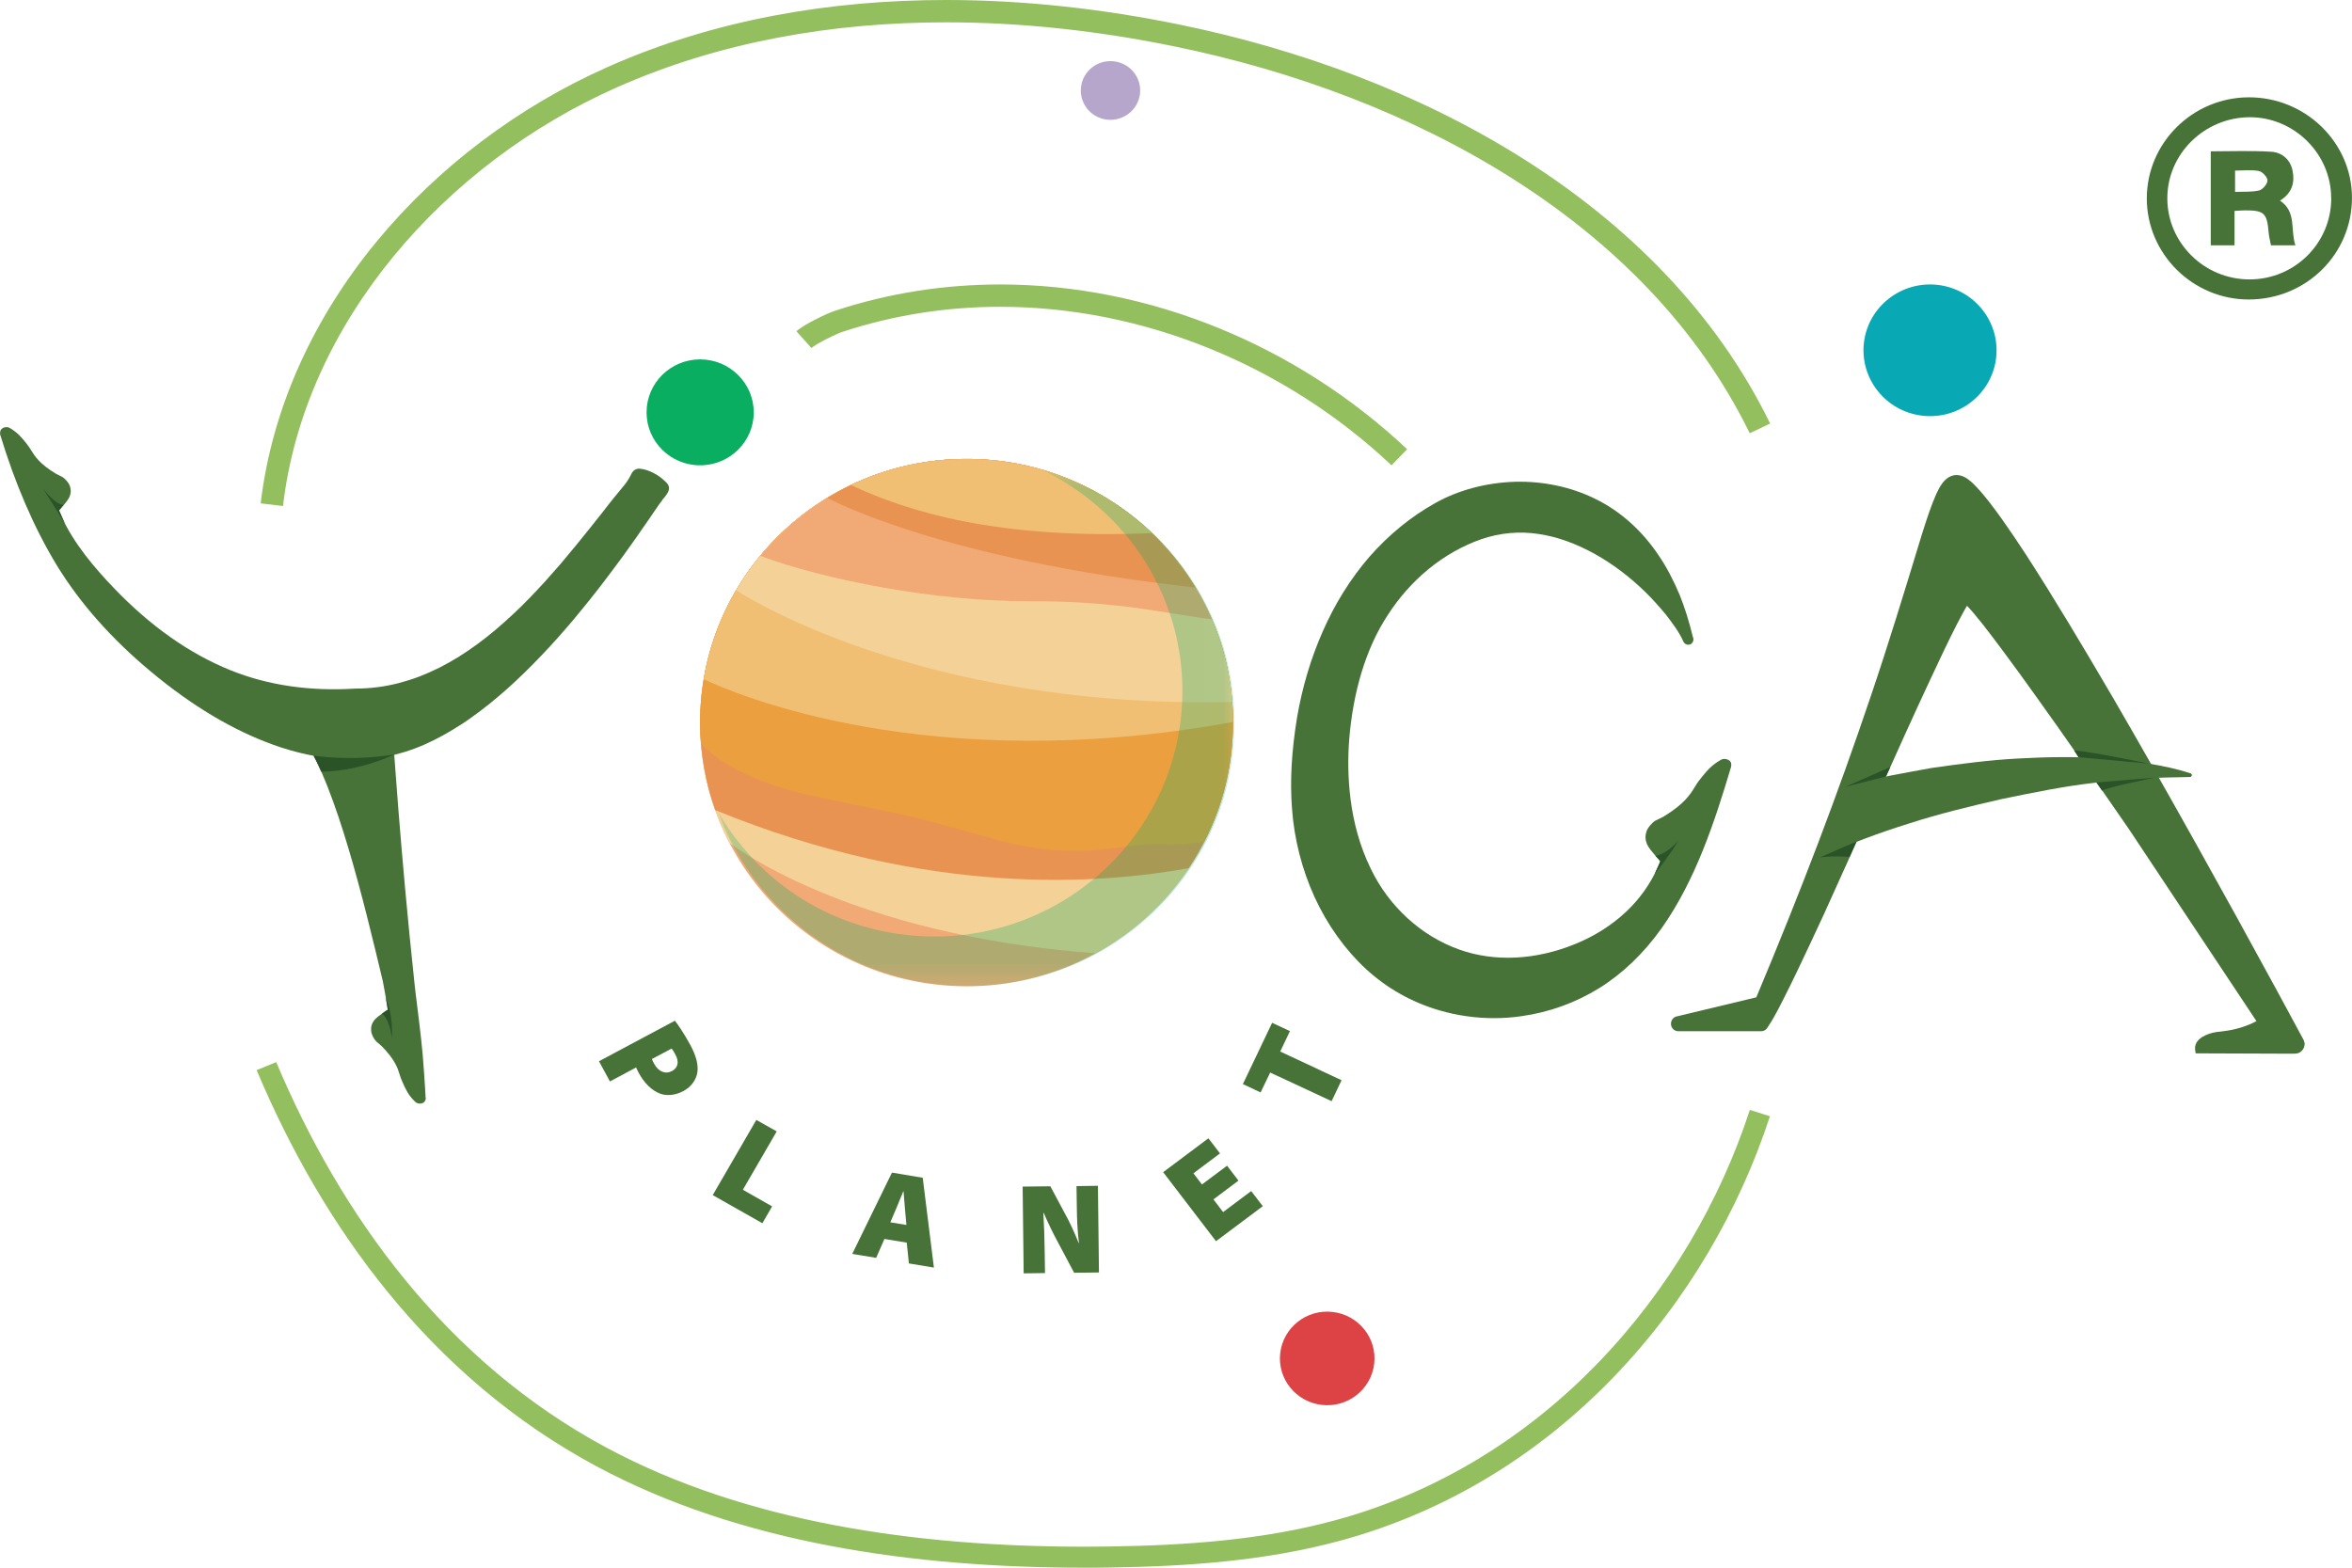<?xml version="1.0" encoding="UTF-8"?>
<svg xmlns="http://www.w3.org/2000/svg" width="99" height="66" viewBox="0 0 99 66" fill="none">
  <g clip-path="url(#clip0_235_5609)">
    <path d="M51.9 30.353C51.939 36.48 46.947 41.479 40.755 41.522C34.564 41.556 29.512 36.621 29.473 30.494C29.434 24.363 34.425 19.364 40.617 19.325C46.813 19.287 51.865 24.226 51.904 30.353" fill="#F1A976"></path>
    <path d="M46.11 40.133C49.582 38.228 51.926 34.557 51.9 30.349C51.861 24.222 46.809 19.283 40.613 19.321C34.422 19.36 29.43 24.358 29.469 30.49C29.478 32.289 29.922 33.981 30.695 35.476C30.695 35.476 35.536 39.347 46.106 40.133" fill="#F4D197"></path>
    <path d="M50.031 36.553C51.227 34.775 51.913 32.643 51.9 30.349C51.861 24.222 46.809 19.283 40.613 19.321C34.422 19.36 29.43 24.358 29.469 30.49C29.478 31.755 29.698 32.972 30.104 34.105C39.145 37.805 46.356 37.211 50.031 36.553Z" fill="#E89351"></path>
    <path d="M40.613 19.321C34.422 19.36 29.43 24.358 29.469 30.485C29.469 30.763 29.482 31.032 29.503 31.306C30.117 31.934 31.339 32.861 34.124 33.489C36.961 34.126 37.492 34.062 41.477 35.228C45.462 36.395 47.056 35.476 48.826 35.544C49.633 35.574 50.251 35.514 50.691 35.433C51.473 33.908 51.909 32.178 51.9 30.349C51.861 24.222 46.809 19.283 40.613 19.321Z" fill="#EB9F3F"></path>
    <path d="M40.613 19.321C35.069 19.355 30.497 23.358 29.62 28.593C30.855 29.182 39.05 32.741 51.896 30.396C51.896 30.383 51.896 30.366 51.896 30.349C51.857 24.221 46.805 19.282 40.609 19.321" fill="#F1BF73"></path>
    <path d="M30.985 24.85C30.985 24.85 38.477 29.866 51.867 29.55C51.413 23.799 46.538 19.287 40.614 19.325C36.499 19.347 32.915 21.569 30.985 24.85Z" fill="#F4D197"></path>
    <path d="M43.283 25.311C47.138 25.29 49.168 25.858 51.007 26.072C49.289 22.081 45.277 19.291 40.618 19.321C37.138 19.342 34.042 20.927 32 23.401C34.69 24.41 39.435 25.332 43.287 25.307" fill="#F1A976"></path>
    <path d="M50.316 24.73C48.347 21.475 44.737 19.3 40.618 19.325C38.493 19.338 36.511 19.932 34.823 20.962C34.823 20.962 39.521 23.547 50.316 24.735" fill="#E89351"></path>
    <path d="M35.816 20.419C38.247 21.564 42.073 22.722 48.481 22.444C46.447 20.496 43.671 19.304 40.614 19.321C38.895 19.329 37.267 19.727 35.816 20.419Z" fill="#F1BF73"></path>
    <g style="mix-blend-mode:multiply" opacity="0.29">
      <mask id="mask0_235_5609" style="mask-type:luminance" maskUnits="userSpaceOnUse" x="30" y="19" width="22" height="23">
        <path d="M51.974 19.787H30.225V41.518H51.974V19.787Z" fill="white"></path>
      </mask>
      <g mask="url(#mask0_235_5609)">
        <path d="M43.873 19.787C47.755 21.645 50.221 25.781 49.702 30.264C49.046 35.933 43.869 40.009 38.135 39.36C34.676 38.971 31.805 36.95 30.216 34.16C31.61 38.01 35.112 40.949 39.495 41.445C45.639 42.142 51.188 37.77 51.892 31.691C52.522 26.234 49.033 21.257 43.869 19.787" fill="#0AAE60"></path>
      </g>
    </g>
    <path d="M28.407 42.97C28.571 43.184 28.787 43.504 29.055 43.991C29.305 44.453 29.4 44.829 29.353 45.149C29.305 45.457 29.098 45.756 28.77 45.931C28.442 46.106 28.092 46.149 27.798 46.047C27.423 45.91 27.112 45.589 26.879 45.158C26.831 45.072 26.801 44.995 26.775 44.94L25.674 45.529L25.212 44.679L28.412 42.97H28.407ZM27.44 44.585C27.457 44.637 27.483 44.696 27.535 44.786C27.716 45.119 28.006 45.239 28.286 45.09C28.528 44.961 28.606 44.714 28.424 44.389C28.355 44.261 28.303 44.179 28.269 44.145L27.44 44.585Z" fill="#477338"></path>
    <path d="M31.835 47.149L32.694 47.632L31.269 50.089L32.5 50.789L32.09 51.498L30 50.315L31.835 47.149Z" fill="#477338"></path>
    <path d="M37.229 52.157L36.879 52.956L35.873 52.789L37.544 49.367L38.839 49.584L39.31 53.366L38.257 53.191L38.166 52.315L37.229 52.161V52.157ZM38.153 51.575L38.092 50.9C38.071 50.687 38.054 50.383 38.032 50.161H38.019C37.928 50.362 37.825 50.648 37.738 50.845L37.475 51.46L38.153 51.571V51.575Z" fill="#477338"></path>
    <path d="M43.088 53.605L43.045 49.956L44.211 49.943L44.807 51.058C45.01 51.417 45.234 51.904 45.403 52.332H45.415C45.355 51.853 45.329 51.34 45.325 50.794L45.312 49.935L46.214 49.922L46.257 53.571L45.212 53.584L44.573 52.379C44.362 51.994 44.12 51.507 43.934 51.067H43.917C43.947 51.558 43.965 52.109 43.973 52.703L43.986 53.596L43.084 53.609L43.088 53.605Z" fill="#477338"></path>
    <path d="M52.129 49.704L51.076 50.495L51.482 51.029L52.665 50.144L53.153 50.781L51.184 52.255L48.96 49.349L50.864 47.922L51.352 48.559L50.234 49.396L50.592 49.866L51.65 49.076L52.129 49.704Z" fill="#477338"></path>
    <path d="M53.464 45.154L53.062 45.991L52.315 45.641L53.546 43.06L54.297 43.41L53.887 44.269L56.469 45.478L56.05 46.359L53.464 45.154Z" fill="#477338"></path>
    <path d="M34.15 14.655C34.18 14.63 34.27 14.561 34.378 14.497C34.547 14.395 34.767 14.279 34.974 14.181C35.177 14.083 35.371 13.997 35.458 13.972C37.625 13.258 39.866 12.916 42.103 12.916C48.114 12.916 54.102 15.377 58.571 19.59L59.228 18.911C54.582 14.536 48.377 11.976 42.103 11.976C39.771 11.976 37.427 12.331 35.16 13.079C34.94 13.151 34.642 13.288 34.331 13.446C34.175 13.523 34.024 13.608 33.886 13.69C33.748 13.775 33.631 13.852 33.523 13.946L34.154 14.651L34.15 14.655Z" fill="#94BF5F"></path>
    <path d="M11.913 21.299C12.815 13.57 18.727 6.888 25.963 3.679C30.298 1.756 35.039 0.94 39.828 0.94C43.045 0.94 46.283 1.307 49.431 1.953C54.405 2.97 59.375 4.802 63.637 7.503C67.903 10.203 71.461 13.762 73.65 18.24L74.509 17.83C72.229 13.164 68.533 9.481 64.155 6.708C59.772 3.931 54.699 2.068 49.625 1.03C46.421 0.376 43.123 0 39.828 0C34.931 0 30.057 0.829 25.579 2.82C18.083 6.148 11.939 13.053 10.972 21.192L11.917 21.304L11.913 21.299Z" fill="#94BF5F"></path>
    <path d="M10.803 45.055C13.562 51.614 18.087 57.963 25.099 61.727C31.166 64.983 38.498 66 45.635 66C46.011 66 46.386 66 46.762 65.992C49.987 65.945 53.265 65.714 56.382 64.872C65.631 62.373 71.935 54.865 74.5 46.995L73.654 46.726C71.166 54.361 65.044 61.625 56.149 64.018C53.148 64.829 49.944 65.06 46.749 65.107C46.378 65.111 46.006 65.116 45.639 65.116C38.588 65.116 31.399 64.099 25.527 60.946C18.752 57.309 14.335 51.148 11.627 44.714L10.807 45.051L10.803 45.055Z" fill="#94BF5F"></path>
    <path d="M27.215 17.36C27.215 16.129 28.225 15.13 29.469 15.13C30.712 15.13 31.727 16.129 31.727 17.36C31.727 18.59 30.717 19.59 29.469 19.59C28.221 19.59 27.215 18.59 27.215 17.36Z" fill="#0AAE60"></path>
    <path d="M81.556 11.993C83.093 12.169 84.194 13.54 84.021 15.061C83.844 16.582 82.458 17.676 80.921 17.501C79.384 17.326 78.283 15.954 78.455 14.433C78.632 12.912 80.018 11.823 81.556 11.993Z" fill="#08A8B4"></path>
    <path d="M56.089 55.233C57.182 55.357 57.968 56.331 57.842 57.412C57.717 58.493 56.733 59.271 55.64 59.147C54.548 59.023 53.762 58.049 53.887 56.968C54.012 55.887 54.997 55.109 56.089 55.233Z" fill="#DD4245"></path>
    <path d="M46.883 2.581C47.569 2.658 48.062 3.269 47.984 3.948C47.906 4.627 47.289 5.11 46.602 5.038C45.916 4.961 45.423 4.35 45.501 3.67C45.579 2.991 46.196 2.504 46.883 2.581Z" fill="#B7A6CB"></path>
    <path d="M96.997 43.893C96.98 43.799 96.945 43.739 96.915 43.692C96.902 43.671 96.893 43.658 96.889 43.645L96.673 43.244L95.835 41.693C94.678 39.565 93.534 37.488 92.428 35.51C91.15 33.22 90.006 31.212 88.94 29.375C87.614 27.114 86.487 25.222 85.278 23.35C84.907 22.786 84.596 22.32 84.289 21.889C83.922 21.376 83.585 20.915 83.184 20.492C83.089 20.389 82.972 20.274 82.83 20.171C82.644 20.035 82.437 19.975 82.243 20.009C82.057 20.047 81.889 20.163 81.746 20.359C81.642 20.505 81.565 20.658 81.504 20.791C81.284 21.287 81.12 21.799 80.96 22.295C80.939 22.363 80.917 22.431 80.895 22.5L80.831 22.709C80.17 24.88 79.488 27.119 78.749 29.298C77.333 33.493 75.844 37.411 73.927 41.988L70.593 42.787C70.446 42.808 70.334 42.945 70.334 43.103C70.334 43.184 70.364 43.261 70.42 43.321C70.477 43.38 70.558 43.415 70.641 43.415H74.129C74.229 43.415 74.324 43.368 74.38 43.286C74.613 42.945 74.799 42.59 74.971 42.252C75.002 42.197 75.032 42.141 75.058 42.082C75.235 41.736 75.42 41.359 75.654 40.872C75.999 40.15 76.362 39.377 76.798 38.433L79.009 33.532L79.117 33.293C79.803 31.763 80.511 30.186 81.232 28.644C81.634 27.785 81.996 27.012 82.389 26.243L82.411 26.204C82.506 26.025 82.601 25.841 82.7 25.666C82.731 25.615 82.761 25.559 82.795 25.504C82.882 25.589 82.968 25.692 83.046 25.781C83.197 25.961 83.344 26.145 83.456 26.281C84.501 27.627 85.516 29.054 86.491 30.43L86.578 30.55C87.48 31.827 88.443 33.212 89.609 34.904L94.98 42.992C94.337 43.325 93.78 43.393 93.448 43.432C93.327 43.445 93.236 43.453 93.162 43.474C93.033 43.504 92.869 43.556 92.709 43.65C92.472 43.795 92.368 43.983 92.398 44.205L92.42 44.346L95.913 44.359H96.535C96.535 44.359 96.565 44.359 96.578 44.359C96.66 44.359 96.777 44.346 96.867 44.256C96.971 44.167 97.023 44.021 97.001 43.88" fill="#477338"></path>
    <path d="M92.198 32.558C91.611 32.361 91.015 32.242 90.411 32.143C89.806 32.037 89.202 31.981 88.593 31.934C87.376 31.844 86.158 31.866 84.94 31.934C83.722 31.998 82.513 32.16 81.309 32.331C80.709 32.434 80.109 32.554 79.513 32.665L77.734 33.071C77.703 33.079 77.669 33.1 77.656 33.139C77.47 33.643 77.285 34.156 77.112 34.651C76.944 35.151 76.771 35.634 76.594 36.104C77.837 35.527 79.072 35.07 80.355 34.669C81.624 34.258 82.924 33.947 84.223 33.647C85.532 33.378 86.84 33.105 88.17 32.955C88.502 32.908 88.835 32.874 89.172 32.848C89.504 32.819 89.837 32.797 90.173 32.772C90.843 32.737 91.508 32.724 92.181 32.712C92.212 32.712 92.246 32.69 92.255 32.656C92.268 32.613 92.246 32.571 92.207 32.554" fill="#477338"></path>
    <path d="M76.59 36.1C76.59 36.1 77.069 36.019 77.851 36.074L78.14 35.429L76.59 36.1Z" fill="#2B5328"></path>
    <path d="M88.239 32.942L90.726 32.737C90.726 32.737 88.818 33.113 88.477 33.284L88.239 32.942Z" fill="#2B5328"></path>
    <path d="M77.656 33.13L79.383 32.69L79.565 32.293L77.656 33.13Z" fill="#2B5328"></path>
    <path d="M87.483 31.878L90.45 32.148C90.45 32.148 87.984 31.635 87.302 31.592L87.483 31.878Z" fill="#2B5328"></path>
    <path d="M72.863 32.122V32.109L72.854 32.096C72.824 32.028 72.759 31.985 72.677 31.964C72.634 31.951 72.531 31.934 72.44 31.985C72.012 32.233 71.831 32.468 71.55 32.818L71.529 32.848C71.451 32.942 71.395 33.041 71.33 33.143C71.136 33.459 70.894 33.848 70.017 34.382L69.689 34.545H69.681C69.543 34.63 69.353 34.844 69.301 35.01C69.189 35.356 69.34 35.608 69.486 35.792C69.59 35.925 69.702 36.053 69.823 36.19H69.828C69.845 36.219 69.866 36.237 69.884 36.258C69.862 36.313 69.845 36.361 69.823 36.412L69.814 36.433C69.814 36.433 69.81 36.446 69.802 36.455C69.802 36.467 69.793 36.476 69.789 36.484L69.771 36.523C69.469 37.211 69.024 37.835 68.459 38.373C67.85 38.946 67.124 39.411 66.3 39.744C64.633 40.424 62.91 40.505 61.429 39.979C59.823 39.407 58.463 38.168 57.699 36.574C56.757 34.656 56.684 32.571 56.788 31.161C56.952 29.097 57.504 27.285 58.398 25.918C59.374 24.389 60.782 23.248 62.349 22.701C63.126 22.432 63.964 22.355 64.776 22.483C65.549 22.598 66.343 22.884 67.142 23.329C67.871 23.739 68.575 24.265 69.227 24.897C69.551 25.213 69.849 25.546 70.13 25.888C70.415 26.26 70.674 26.602 70.859 27.012C70.907 27.114 71.011 27.161 71.114 27.136H71.127C71.235 27.097 71.3 26.982 71.274 26.867L71.261 26.82H71.257C71.093 26.145 70.911 25.572 70.704 25.055C70.449 24.448 70.16 23.889 69.832 23.406C69.132 22.35 68.208 21.521 67.155 21.005C66.144 20.505 64.974 20.253 63.774 20.282C62.56 20.321 61.399 20.628 60.419 21.175C59.391 21.748 58.459 22.509 57.642 23.44C56.848 24.358 56.187 25.418 55.678 26.58C55.181 27.704 54.814 28.926 54.594 30.216C54.365 31.622 54.292 32.874 54.383 34.045C54.473 35.318 54.801 36.6 55.328 37.758C55.864 38.928 56.611 39.975 57.487 40.787C58.372 41.603 59.413 42.193 60.583 42.535C61.326 42.752 62.103 42.864 62.884 42.864C63.269 42.864 63.657 42.838 64.037 42.782C65.212 42.616 66.321 42.218 67.323 41.594C68.29 40.996 69.193 40.129 69.935 39.087C71.36 37.074 72.168 34.621 72.867 32.276V32.254C72.88 32.195 72.867 32.152 72.863 32.118" fill="#477338"></path>
    <path d="M69.647 36.801C69.72 36.638 69.823 36.425 69.884 36.254C69.806 36.16 69.763 36.117 69.681 36.027C69.884 36.006 70.199 35.869 70.64 35.408C70.64 35.408 70.346 35.916 69.647 36.801Z" fill="#2B5328"></path>
    <path d="M27.984 20.252C27.984 20.252 27.962 20.231 27.949 20.222C27.764 20.039 27.336 19.761 26.917 19.731C26.779 19.723 26.645 19.804 26.581 19.941C26.507 20.099 26.421 20.239 26.317 20.376C26.296 20.406 26.27 20.432 26.248 20.462C25.959 20.812 25.678 21.15 25.415 21.5C25.229 21.735 25.03 21.987 24.828 22.239C24.607 22.513 24.409 22.76 24.223 22.987C24.003 23.256 23.796 23.5 23.597 23.739C23.368 24 23.157 24.243 22.945 24.478C22.716 24.73 22.491 24.969 22.271 25.196C22.034 25.439 21.801 25.67 21.567 25.884C21.326 26.11 21.08 26.328 20.842 26.529C20.592 26.738 20.337 26.939 20.091 27.119C19.832 27.311 19.568 27.486 19.314 27.648C19.041 27.815 18.77 27.969 18.502 28.105C18.226 28.242 17.941 28.37 17.664 28.477C17.375 28.588 17.086 28.678 16.796 28.755C16.498 28.832 16.196 28.892 15.894 28.93C15.583 28.969 15.272 28.99 14.957 28.99H14.948C13.031 29.11 11.265 28.849 9.702 28.217C7.975 27.52 6.321 26.354 4.793 24.756C4.028 23.957 3.087 22.884 2.552 21.662C2.552 21.662 2.539 21.632 2.539 21.624C2.534 21.611 2.53 21.602 2.526 21.594C2.513 21.564 2.495 21.526 2.483 21.491C2.495 21.479 2.504 21.466 2.517 21.453C2.616 21.346 2.703 21.239 2.789 21.133C2.91 20.979 3.04 20.765 2.945 20.474C2.897 20.325 2.742 20.15 2.625 20.081L2.357 19.945C1.658 19.522 1.468 19.21 1.312 18.958C1.261 18.872 1.209 18.795 1.148 18.718L1.131 18.693C0.902 18.407 0.751 18.219 0.406 18.014C0.328 17.966 0.229 17.984 0.19 17.992C0.112 18.014 0.056 18.056 0.026 18.116L0.017 18.142C0.008 18.167 -0 18.21 0.004 18.261V18.287C0.639 20.381 1.438 22.226 2.37 23.765C2.439 23.884 2.517 24 2.59 24.115C3.592 25.674 4.965 27.166 6.675 28.541C8.394 29.926 10.13 30.908 11.831 31.468C12.841 31.797 13.813 31.964 14.737 31.964C14.888 31.964 15.039 31.959 15.19 31.951C15.397 31.951 15.613 31.938 15.825 31.917C16.092 31.887 16.369 31.836 16.645 31.767C16.913 31.699 17.189 31.613 17.461 31.511C17.725 31.413 17.997 31.293 18.264 31.16C18.523 31.032 18.791 30.883 19.059 30.72C19.314 30.567 19.581 30.396 19.84 30.208C20.095 30.028 20.35 29.832 20.609 29.627C20.855 29.426 21.11 29.212 21.36 28.99C21.602 28.772 21.848 28.541 22.09 28.306C22.327 28.076 22.565 27.832 22.802 27.584C23.031 27.341 23.264 27.093 23.498 26.828C23.718 26.584 23.942 26.32 24.167 26.055C24.378 25.803 24.594 25.538 24.81 25.268C25.013 25.016 25.22 24.747 25.423 24.482C25.618 24.23 25.812 23.965 26.011 23.7C26.192 23.457 26.378 23.201 26.563 22.936C26.732 22.701 26.909 22.453 27.081 22.196L27.137 22.119C27.224 21.996 27.306 21.872 27.392 21.748L27.517 21.564C27.543 21.526 27.569 21.483 27.6 21.444C27.69 21.308 27.785 21.171 27.884 21.047V21.038C27.906 21.013 27.928 20.987 27.954 20.957C28.014 20.885 28.075 20.803 28.122 20.709C28.234 20.479 28.079 20.338 27.992 20.261" fill="#477338"></path>
    <path d="M17.915 46.218C17.898 45.795 17.807 44.543 17.79 44.376C17.712 43.547 17.613 42.787 17.539 42.176C17.5 41.868 17.466 41.603 17.444 41.372C16.857 35.903 16.542 31.003 16.537 30.956L16.529 30.802H12.621L12.785 31.054C14.197 33.28 15.303 37.916 16.114 41.308C16.179 41.646 16.239 41.996 16.291 42.291L16.3 42.334C16.3 42.342 16.3 42.351 16.304 42.359L16.309 42.398C16.313 42.436 16.317 42.47 16.322 42.509C16.308 42.517 16.296 42.526 16.283 42.535H16.278C16.157 42.62 16.041 42.697 15.933 42.782C15.777 42.902 15.596 43.077 15.622 43.385C15.626 43.539 15.739 43.748 15.834 43.842L16.062 44.038C16.632 44.62 16.74 44.97 16.827 45.252C16.857 45.346 16.887 45.436 16.926 45.521L16.939 45.551C17.086 45.884 17.185 46.102 17.474 46.384C17.539 46.453 17.634 46.461 17.677 46.461C17.759 46.461 17.824 46.431 17.872 46.38L17.885 46.359C17.898 46.333 17.919 46.294 17.923 46.239V46.218H17.915Z" fill="#477338"></path>
    <path d="M2.721 22.009C2.626 21.782 2.557 21.654 2.483 21.479C2.57 21.398 2.582 21.351 2.669 21.265C2.47 21.227 2.198 21.064 1.81 20.56C1.81 20.56 2.112 21.056 2.716 22.013" fill="#2B5328"></path>
    <path d="M16.239 42C16.239 42 16.304 42.402 16.322 42.513C16.235 42.556 16.166 42.615 16.084 42.671C16.239 42.803 16.404 43.068 16.494 43.697C16.494 43.697 16.572 42.786 16.239 42Z" fill="#2B5328"></path>
    <path d="M13.191 31.81C13.191 31.81 14.677 32.066 16.585 31.767C16.585 31.767 15.199 32.464 13.52 32.489C13.52 32.489 13.39 32.181 13.191 31.81Z" fill="#2B5328"></path>
    <path d="M94.677 12.609C92.311 12.621 90.363 10.699 90.363 8.353C90.363 6.02 92.285 4.11 94.642 4.097C97.03 4.085 98.99 5.986 98.999 8.315C99.003 10.69 97.091 12.592 94.677 12.609ZM98.123 8.34C98.123 6.477 96.572 4.939 94.707 4.935C92.79 4.935 91.214 6.486 91.227 8.366C91.236 10.242 92.799 11.771 94.698 11.763C96.598 11.758 98.131 10.229 98.127 8.336" fill="#477338"></path>
    <path d="M94.056 8.883V10.327H93.055V6.371C93.901 6.371 94.752 6.336 95.598 6.388C96.034 6.413 96.388 6.695 96.492 7.157C96.604 7.674 96.487 8.122 95.969 8.447C96.677 8.917 96.397 9.678 96.617 10.327H95.589C95.555 10.143 95.503 9.96 95.49 9.772C95.421 8.968 95.3 8.853 94.488 8.857C94.363 8.857 94.242 8.87 94.061 8.879M94.078 8.08C94.445 8.063 94.782 8.092 95.097 8.016C95.244 7.977 95.442 7.742 95.442 7.597C95.442 7.456 95.231 7.229 95.08 7.199C94.76 7.14 94.428 7.182 94.078 7.182V8.08Z" fill="#477338"></path>
  </g>
  <defs>
    <clipPath id="clip0_235_5609">
      <rect width="99" height="66" fill="white"></rect>
    </clipPath>
  </defs>
</svg>
